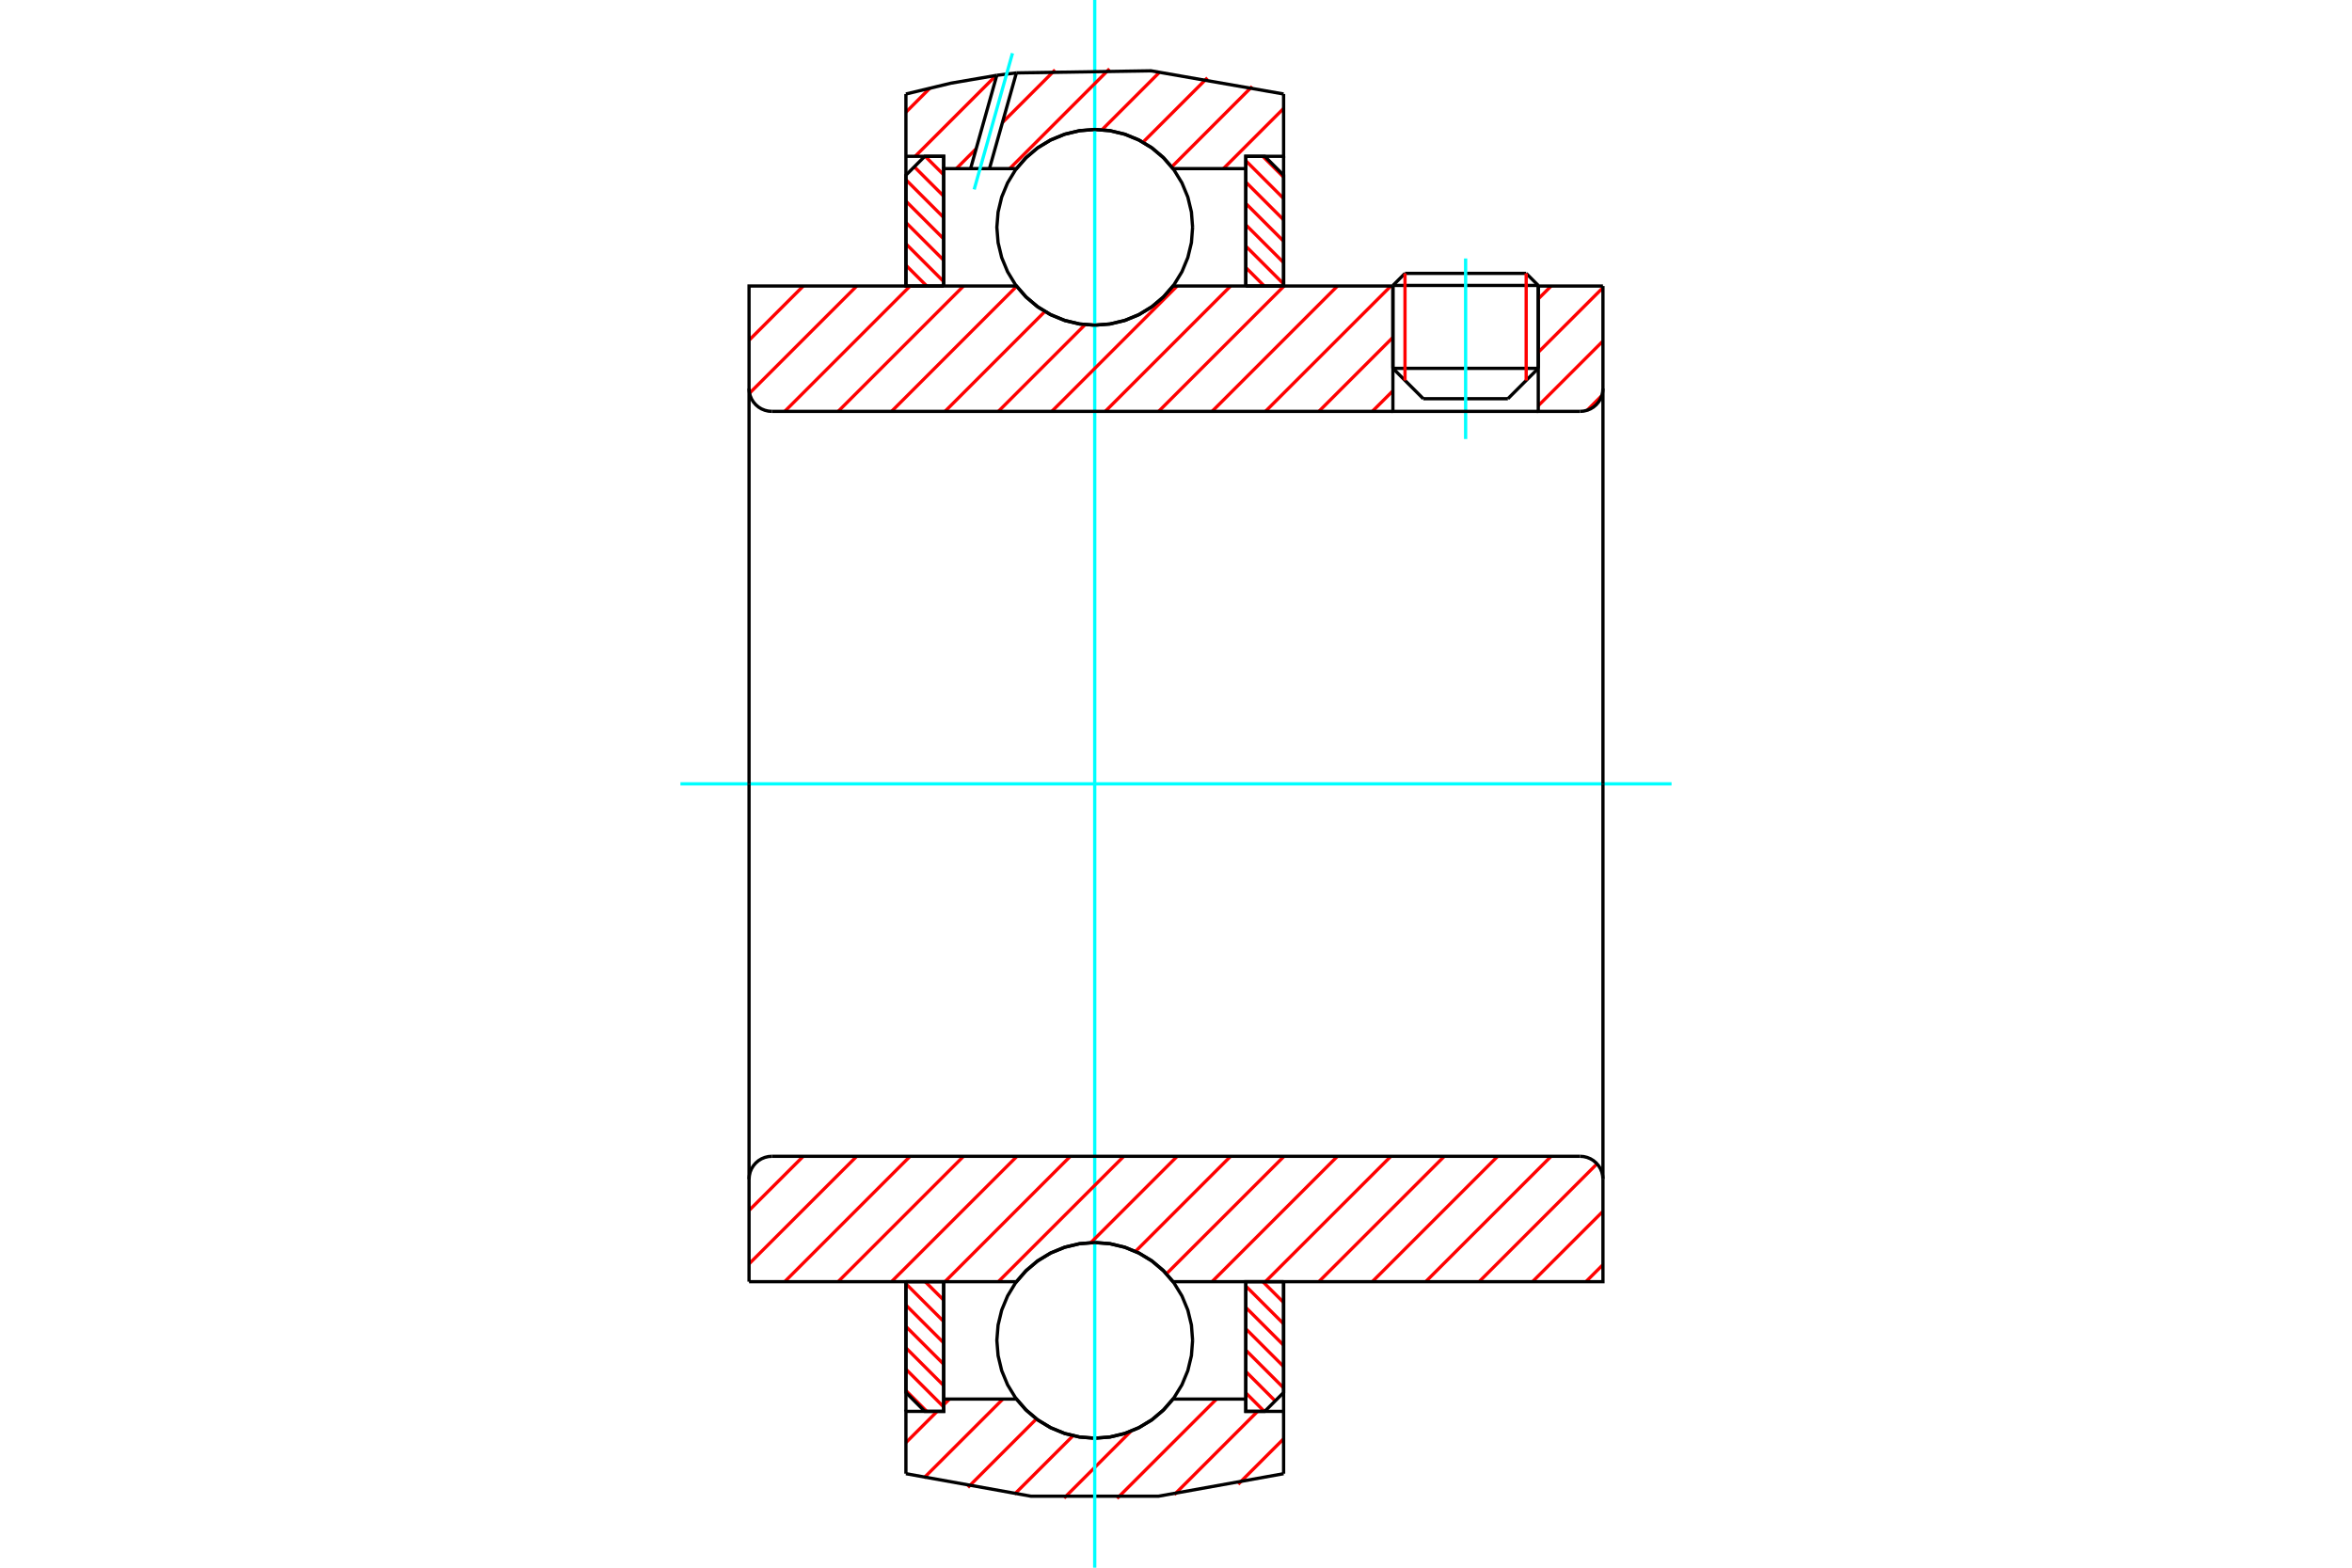 <?xml version="1.0" standalone="no"?>
<!DOCTYPE svg PUBLIC "-//W3C//DTD SVG 1.1//EN"
	"http://www.w3.org/Graphics/SVG/1.1/DTD/svg11.dtd">
<svg xmlns="http://www.w3.org/2000/svg" height="100%" width="100%" viewBox="0 0 36000 24000">
	<rect x="-1800" y="-1200" width="39600" height="26400" style="fill:#FFF"/>
	<g style="fill:none; fill-rule:evenodd" transform="matrix(1 0 0 1 0 0)">
		<g style="fill:none; stroke:#000; stroke-width:50; shape-rendering:geometricPrecision">
			<line x1="23545" y1="4370" x2="21320" y2="4370"/>
			<line x1="21505" y1="4185" x2="23360" y2="4185"/>
			<line x1="21320" y1="5639" x2="23545" y2="5639"/>
			<line x1="23080" y1="6104" x2="21785" y2="6104"/>
			<line x1="21505" y1="4185" x2="21320" y2="4370"/>
			<line x1="23545" y1="4370" x2="23360" y2="4185"/>
			<line x1="23080" y1="6104" x2="23545" y2="5639"/>
			<line x1="21320" y1="5639" x2="21785" y2="6104"/>
			<line x1="21320" y1="4370" x2="21320" y2="5639"/>
			<line x1="23545" y1="5639" x2="23545" y2="4370"/>
		</g>
		<g style="fill:none; stroke:#0FF; stroke-width:50; shape-rendering:geometricPrecision">
			<line x1="22433" y1="6721" x2="22433" y2="3957"/>
		</g>
		<g style="fill:none; stroke:#F00; stroke-width:50; shape-rendering:geometricPrecision">
			<line x1="23360" y1="4185" x2="23360" y2="5825"/>
			<line x1="21505" y1="5825" x2="21505" y2="4185"/>
			<line x1="13866" y1="21288" x2="14185" y2="21607"/>
			<line x1="13866" y1="20961" x2="14444" y2="21539"/>
			<line x1="13866" y1="20634" x2="14444" y2="21212"/>
			<line x1="13866" y1="20307" x2="14444" y2="20885"/>
			<line x1="13866" y1="19980" x2="14444" y2="20558"/>
			<line x1="13866" y1="19653" x2="14444" y2="20231"/>
			<line x1="14161" y1="19621" x2="14444" y2="19904"/>
		</g>
		<g style="fill:none; stroke:#000; stroke-width:50; shape-rendering:geometricPrecision">
			<polyline points="13866,19621 13866,21318 14155,21607 14444,21607 14444,19621 13866,19621"/>
		</g>
		<g style="fill:none; stroke:#0FF; stroke-width:50; shape-rendering:geometricPrecision">
			<line x1="10415" y1="12000" x2="25585" y2="12000"/>
		</g>
		<g style="fill:none; stroke:#F00; stroke-width:50; shape-rendering:geometricPrecision">
			<line x1="13866" y1="4060" x2="14185" y2="4379"/>
			<line x1="13866" y1="3733" x2="14444" y2="4311"/>
			<line x1="13866" y1="3406" x2="14444" y2="3984"/>
			<line x1="13866" y1="3079" x2="14444" y2="3657"/>
			<line x1="13866" y1="2752" x2="14444" y2="3330"/>
			<line x1="13994" y1="2553" x2="14444" y2="3003"/>
			<line x1="14161" y1="2393" x2="14444" y2="2676"/>
		</g>
		<g style="fill:none; stroke:#000; stroke-width:50; shape-rendering:geometricPrecision">
			<polyline points="14444,4379 14444,2393 14155,2393 13866,2682 13866,4379 14444,4379"/>
		</g>
		<g style="fill:none; stroke:#F00; stroke-width:50; shape-rendering:geometricPrecision">
			<line x1="19328" y1="19621" x2="19647" y2="19940"/>
			<line x1="19069" y1="19689" x2="19647" y2="20267"/>
			<line x1="19069" y1="20016" x2="19647" y2="20594"/>
			<line x1="19069" y1="20343" x2="19647" y2="20921"/>
			<line x1="19069" y1="20670" x2="19647" y2="21248"/>
			<line x1="19069" y1="20997" x2="19518" y2="21447"/>
			<line x1="19069" y1="21324" x2="19351" y2="21607"/>
		</g>
		<g style="fill:none; stroke:#000; stroke-width:50; shape-rendering:geometricPrecision">
			<polyline points="19647,19621 19647,21318 19358,21607 19069,21607 19069,19621 19647,19621"/>
		</g>
		<g style="fill:none; stroke:#F00; stroke-width:50; shape-rendering:geometricPrecision">
			<line x1="19328" y1="2393" x2="19647" y2="2712"/>
			<line x1="19069" y1="2461" x2="19647" y2="3039"/>
			<line x1="19069" y1="2788" x2="19647" y2="3366"/>
			<line x1="19069" y1="3115" x2="19647" y2="3693"/>
			<line x1="19069" y1="3442" x2="19647" y2="4020"/>
			<line x1="19069" y1="3769" x2="19647" y2="4347"/>
			<line x1="19069" y1="4096" x2="19351" y2="4379"/>
		</g>
		<g style="fill:none; stroke:#000; stroke-width:50; shape-rendering:geometricPrecision">
			<polyline points="19069,4379 19069,2393 19358,2393 19647,2682 19647,4379 19069,4379"/>
			<polyline points="18254,3480 18236,3246 18181,3017 18091,2800 17968,2600 17815,2421 17637,2268 17436,2146 17219,2056 16991,2001 16756,1982 16522,2001 16293,2056 16076,2146 15876,2268 15697,2421 15544,2600 15422,2800 15332,3017 15277,3246 15258,3480 15277,3715 15332,3943 15422,4160 15544,4361 15697,4539 15876,4692 16076,4815 16293,4905 16522,4960 16756,4978 16991,4960 17219,4905 17436,4815 17637,4692 17815,4539 17968,4361 18091,4160 18181,3943 18236,3715 18254,3480"/>
			<polyline points="18254,20520 18236,20285 18181,20057 18091,19840 17968,19639 17815,19461 17637,19308 17436,19185 17219,19095 16991,19040 16756,19022 16522,19040 16293,19095 16076,19185 15876,19308 15697,19461 15544,19639 15422,19840 15332,20057 15277,20285 15258,20520 15277,20754 15332,20983 15422,21200 15544,21400 15697,21579 15876,21732 16076,21854 16293,21944 16522,21999 16756,22018 16991,21999 17219,21944 17436,21854 17637,21732 17815,21579 17968,21400 18091,21200 18181,20983 18236,20754 18254,20520"/>
		</g>
		<g style="fill:none; stroke:#F00; stroke-width:50; shape-rendering:geometricPrecision">
			<line x1="19647" y1="22027" x2="18952" y2="22722"/>
			<line x1="19249" y1="21607" x2="17975" y2="22881"/>
			<line x1="18620" y1="21419" x2="17098" y2="22940"/>
			<line x1="17310" y1="21911" x2="16287" y2="22934"/>
			<line x1="16424" y1="21980" x2="15528" y2="22875"/>
			<line x1="15864" y1="21722" x2="14815" y2="22771"/>
			<line x1="15350" y1="21419" x2="14141" y2="22627"/>
			<line x1="14532" y1="21419" x2="14444" y2="21507"/>
			<line x1="14344" y1="21607" x2="13866" y2="22085"/>
		</g>
		<g style="fill:none; stroke:#000; stroke-width:50; shape-rendering:geometricPrecision">
			<polyline points="19647,19621 19647,21607 19647,22561"/>
			<polyline points="13866,22561 15782,22906 17730,22906 19647,22561"/>
			<polyline points="13866,22561 13866,21607 14444,21607 14444,21419 14444,19621"/>
			<polyline points="14444,21419 15558,21419 15711,21592 15888,21741 16086,21860 16301,21947 16526,22000 16756,22018 16987,22000 17212,21947 17426,21860 17624,21741 17802,21592 17955,21419 19069,21419 19069,19621"/>
			<polyline points="19069,21419 19069,21607 19647,21607"/>
			<line x1="13866" y1="21607" x2="13866" y2="19621"/>
		</g>
		<g style="fill:none; stroke:#0FF; stroke-width:50; shape-rendering:geometricPrecision">
			<line x1="16756" y1="24000" x2="16756" y2="0"/>
		</g>
		<g style="fill:none; stroke:#F00; stroke-width:50; shape-rendering:geometricPrecision">
			<line x1="19647" y1="1660" x2="18726" y2="2581"/>
			<line x1="19166" y1="1323" x2="17934" y2="2556"/>
			<line x1="18481" y1="1191" x2="17494" y2="2178"/>
			<line x1="17755" y1="1099" x2="16867" y2="1987"/>
			<line x1="16982" y1="1054" x2="15455" y2="2581"/>
			<line x1="16149" y1="1070" x2="15344" y2="1875"/>
			<line x1="14941" y1="2277" x2="14638" y2="2581"/>
			<line x1="15246" y1="1155" x2="14008" y2="2393"/>
			<line x1="14233" y1="1350" x2="13866" y2="1718"/>
		</g>
		<g style="fill:none; stroke:#000; stroke-width:50; shape-rendering:geometricPrecision">
			<polyline points="13866,4379 13866,2393 13866,1439"/>
			<polyline points="15257,1153 14557,1273 13866,1439"/>
			<polyline points="15557,1116 15407,1134 15257,1153"/>
			<polyline points="19647,1439 17617,1084 15557,1116"/>
			<polyline points="19647,1439 19647,2393 19069,2393 19069,2581 19069,4379"/>
			<polyline points="19069,2581 17955,2581 17802,2408 17624,2259 17426,2140 17212,2053 16987,2000 16756,1982 16526,2000 16301,2053 16086,2140 15888,2259 15711,2408 15558,2581 15145,2581 14856,2581 14444,2581 14444,4379"/>
			<polyline points="14444,2581 14444,2393 13866,2393"/>
			<line x1="19647" y1="2393" x2="19647" y2="4379"/>
		</g>
		<g style="fill:none; stroke:#0FF; stroke-width:50; shape-rendering:geometricPrecision">
			<line x1="14911" y1="2900" x2="15497" y2="815"/>
		</g>
		<g style="fill:none; stroke:#000; stroke-width:50; shape-rendering:geometricPrecision">
			<line x1="14856" y1="2581" x2="15257" y2="1153"/>
			<line x1="15145" y1="2581" x2="15557" y2="1116"/>
		</g>
		<g style="fill:none; stroke:#F00; stroke-width:50; shape-rendering:geometricPrecision">
			<line x1="24535" y1="19361" x2="24275" y2="19621"/>
			<line x1="24535" y1="18544" x2="23457" y2="19621"/>
			<line x1="24444" y1="17817" x2="22640" y2="19621"/>
			<line x1="23742" y1="17702" x2="21822" y2="19621"/>
			<line x1="22924" y1="17702" x2="21005" y2="19621"/>
			<line x1="22107" y1="17702" x2="20187" y2="19621"/>
			<line x1="21289" y1="17702" x2="19369" y2="19621"/>
			<line x1="20471" y1="17702" x2="18552" y2="19621"/>
			<line x1="19654" y1="17702" x2="17854" y2="19501"/>
			<line x1="18836" y1="17702" x2="17380" y2="19158"/>
			<line x1="18018" y1="17702" x2="16696" y2="19024"/>
			<line x1="17201" y1="17702" x2="15281" y2="19621"/>
			<line x1="16383" y1="17702" x2="14464" y2="19621"/>
			<line x1="15566" y1="17702" x2="13646" y2="19621"/>
			<line x1="14748" y1="17702" x2="12829" y2="19621"/>
			<line x1="13930" y1="17702" x2="12011" y2="19621"/>
			<line x1="13113" y1="17702" x2="11465" y2="19349"/>
			<line x1="12295" y1="17702" x2="11465" y2="18531"/>
		</g>
		<g style="fill:none; stroke:#000; stroke-width:50; shape-rendering:geometricPrecision">
			<line x1="11465" y1="12000" x2="11465" y2="19621"/>
			<polyline points="11815,17702 11761,17706 11707,17719 11656,17740 11610,17768 11568,17804 11532,17846 11503,17893 11482,17944 11470,17997 11465,18052"/>
			<line x1="11815" y1="17702" x2="24185" y2="17702"/>
			<polyline points="24535,18052 24530,17997 24518,17944 24497,17893 24468,17846 24432,17804 24390,17768 24344,17740 24293,17719 24239,17706 24185,17702"/>
			<polyline points="24535,18052 24535,19621 23957,19621 17955,19621 17802,19447 17624,19299 17426,19180 17212,19093 16987,19040 16756,19022 16526,19040 16301,19093 16086,19180 15888,19299 15711,19447 15558,19621 12043,19621 11465,19621"/>
			<line x1="24535" y1="12000" x2="24535" y2="18052"/>
		</g>
		<g style="fill:none; stroke:#F00; stroke-width:50; shape-rendering:geometricPrecision">
			<line x1="24518" y1="6056" x2="24292" y2="6282"/>
			<line x1="24535" y1="5221" x2="23545" y2="6211"/>
			<line x1="24535" y1="4404" x2="23545" y2="5393"/>
			<line x1="23742" y1="4379" x2="23545" y2="4576"/>
			<line x1="21320" y1="5983" x2="21005" y2="6298"/>
			<line x1="21320" y1="5165" x2="20187" y2="6298"/>
			<line x1="21289" y1="4379" x2="19369" y2="6298"/>
			<line x1="20471" y1="4379" x2="18552" y2="6298"/>
			<line x1="19654" y1="4379" x2="17734" y2="6298"/>
			<line x1="18836" y1="4379" x2="16917" y2="6298"/>
			<line x1="18018" y1="4379" x2="16099" y2="6298"/>
			<line x1="16609" y1="4970" x2="15281" y2="6298"/>
			<line x1="15993" y1="4769" x2="14464" y2="6298"/>
			<line x1="15561" y1="4383" x2="13646" y2="6298"/>
			<line x1="14748" y1="4379" x2="12829" y2="6298"/>
			<line x1="13930" y1="4379" x2="12011" y2="6298"/>
			<line x1="13113" y1="4379" x2="11473" y2="6019"/>
			<line x1="12295" y1="4379" x2="11465" y2="5209"/>
			<line x1="11478" y1="4379" x2="11465" y2="4391"/>
		</g>
		<g style="fill:none; stroke:#000; stroke-width:50; shape-rendering:geometricPrecision">
			<line x1="24535" y1="12000" x2="24535" y2="4379"/>
			<polyline points="24185,6298 24239,6294 24293,6281 24344,6260 24390,6232 24432,6196 24468,6154 24497,6107 24518,6056 24530,6003 24535,5948"/>
			<polyline points="24185,6298 23545,6298 23545,4379"/>
			<polyline points="23545,6298 21320,6298 21320,4379"/>
			<line x1="21320" y1="6298" x2="11815" y2="6298"/>
			<polyline points="11465,5948 11470,6003 11482,6056 11503,6107 11532,6154 11568,6196 11610,6232 11656,6260 11707,6281 11761,6294 11815,6298"/>
			<polyline points="11465,5948 11465,4379 12043,4379 15558,4379 15711,4553 15888,4701 16086,4820 16301,4907 16526,4960 16756,4978 16987,4960 17212,4907 17426,4820 17624,4701 17802,4553 17955,4379 21320,4379"/>
			<line x1="23545" y1="4379" x2="24535" y2="4379"/>
			<line x1="11465" y1="12000" x2="11465" y2="5948"/>
		</g>
	</g>
</svg>
